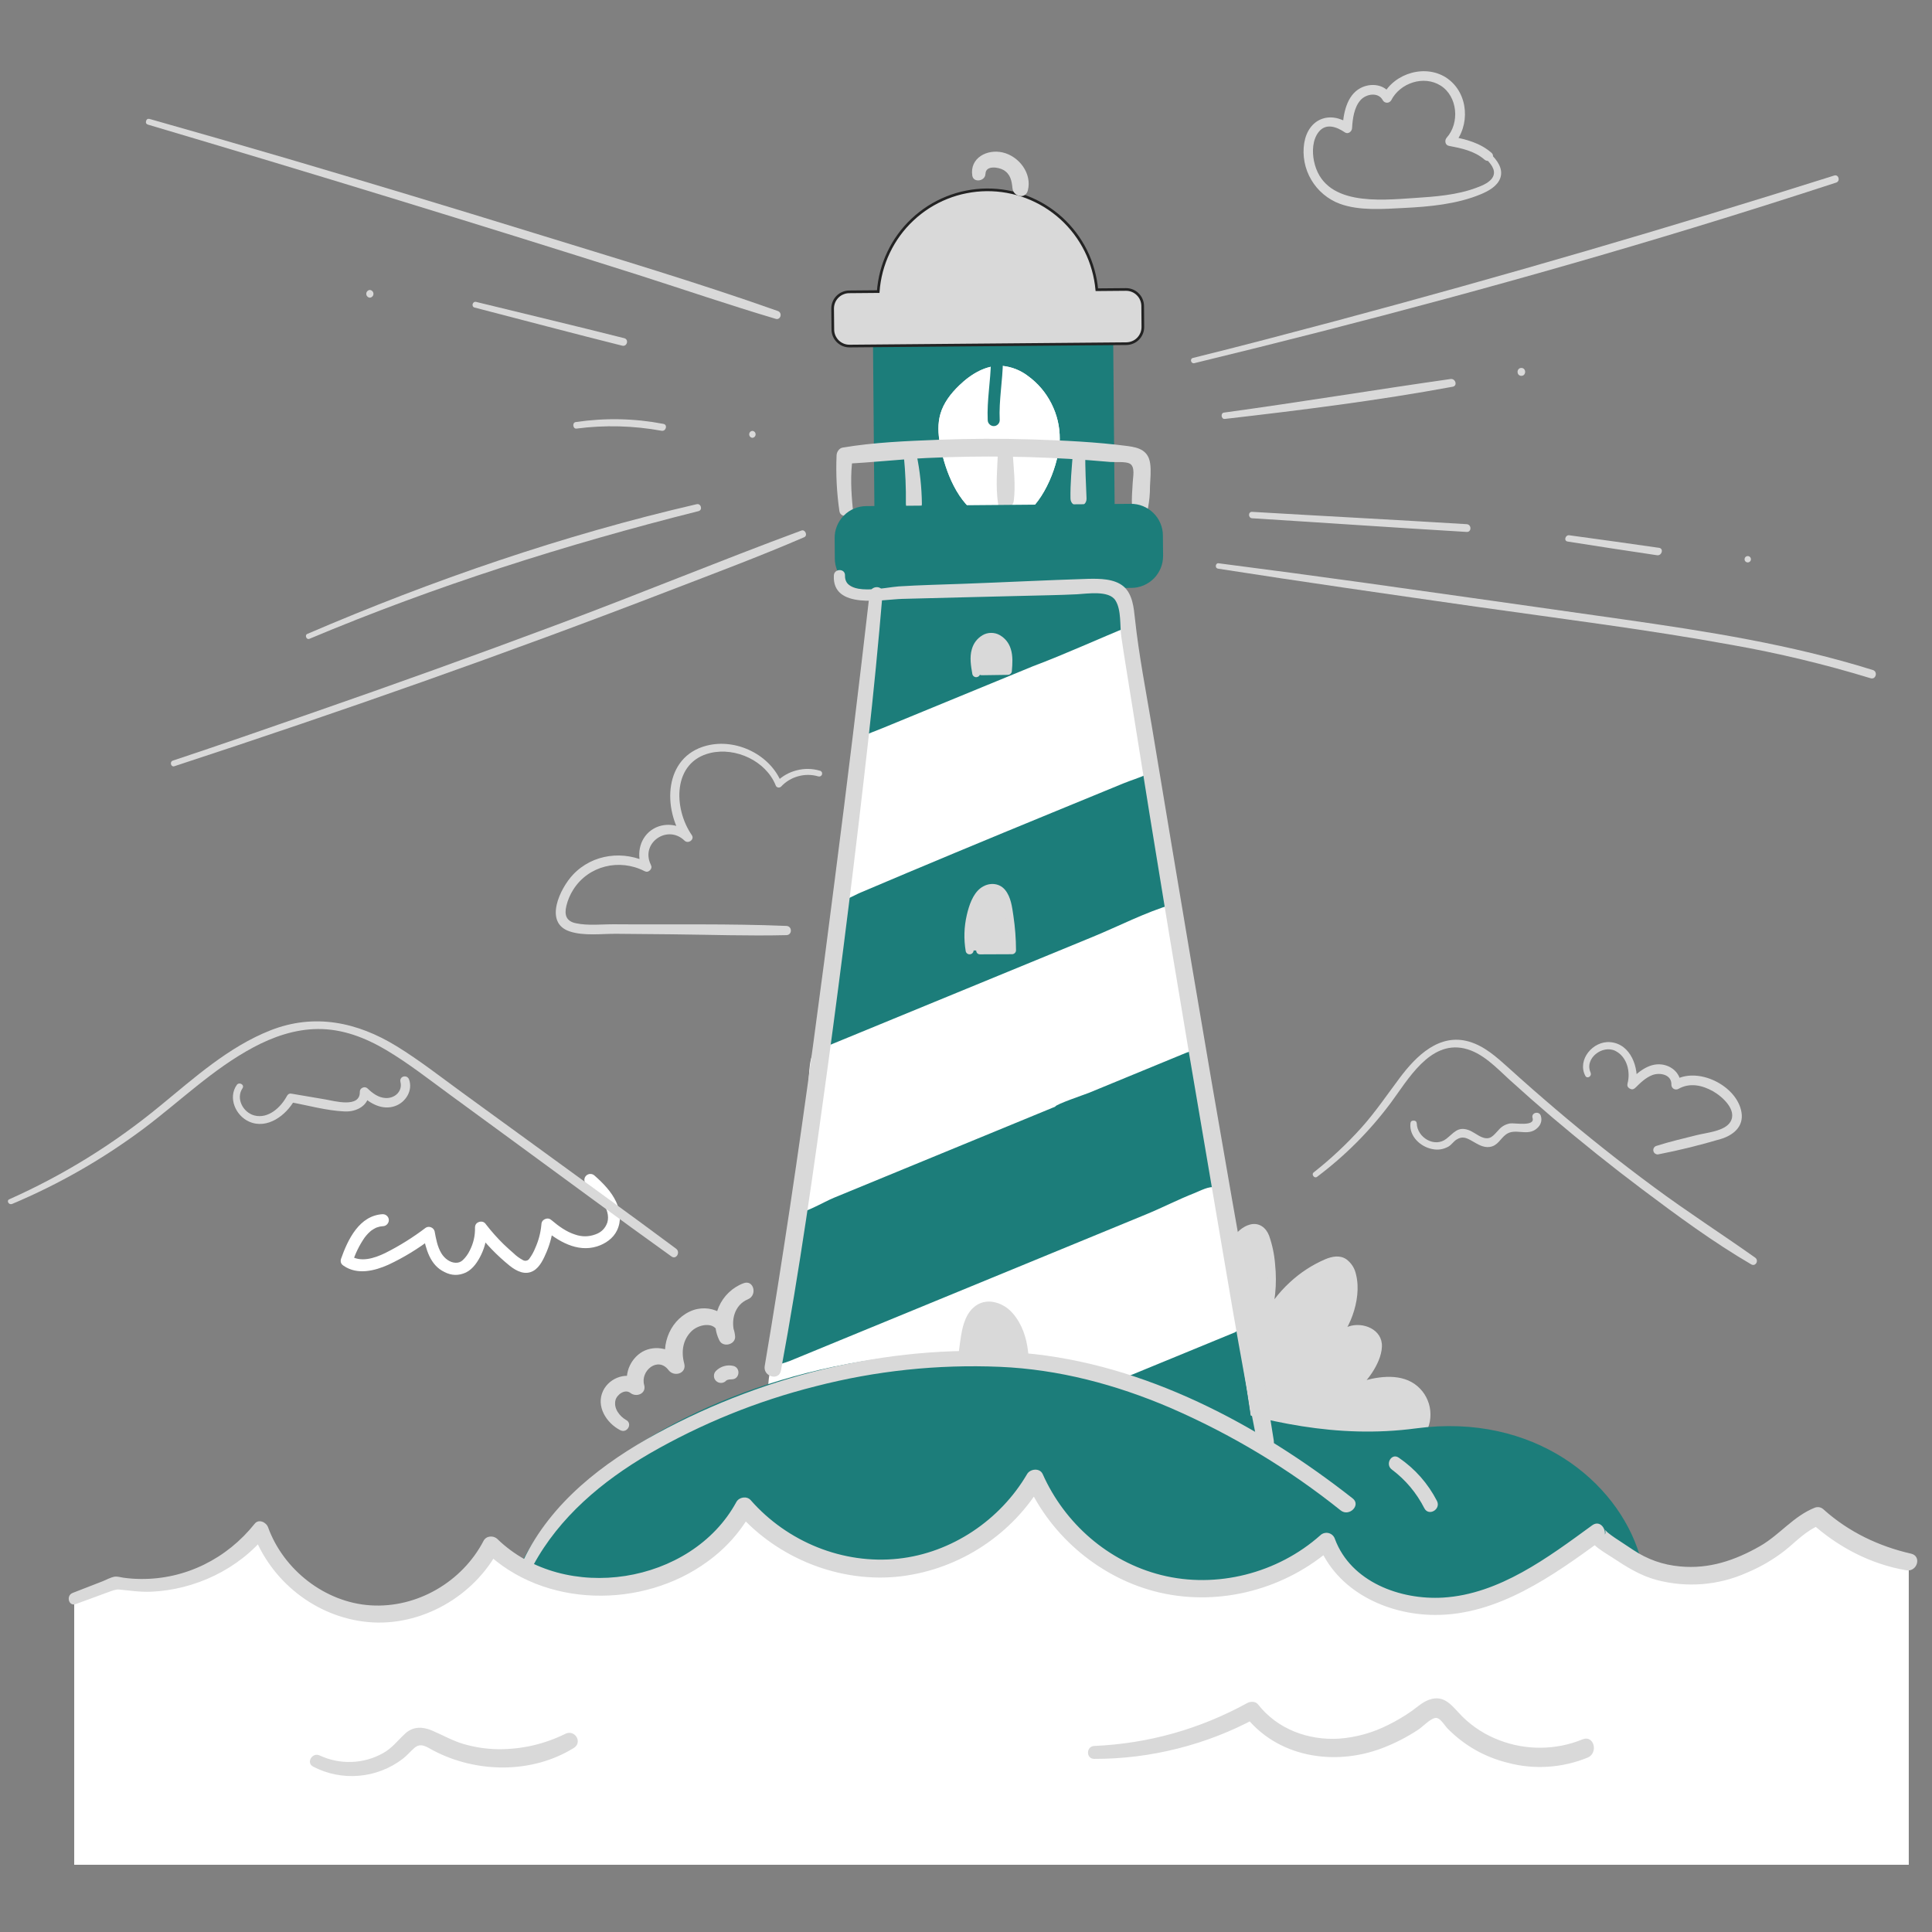 <svg xmlns="http://www.w3.org/2000/svg" xmlns:xlink="http://www.w3.org/1999/xlink" width="240" zoomAndPan="magnify" viewBox="0 0 180 180" height="240" preserveAspectRatio="xMidYMid meet" version="1.2"><rect x="0" y="0" width="180" height="180" fill="#808080" stroke="none"/><defs><clipPath id="f123793305"><path d="M 6 137 L 178 137 L 178 173.895 L 6 173.895 Z M 6 137 "/></clipPath><clipPath id="1b2795b30a"><path d="M 0.566 95 L 64 95 L 64 118 L 0.566 118 Z M 0.566 95 "/></clipPath></defs><g id="4987fc622d"><path style=" stroke:none;fill-rule:nonzero;fill:#d9d9d9;fill-opacity:1;" d="M 113.191 128.102 C 112.637 126.012 112.516 123.895 112.824 121.754 C 113.137 119.617 113.855 117.621 114.98 115.773 C 115.539 114.875 116.723 113.953 117.512 114.66 C 117.75 114.906 117.906 115.203 117.977 115.539 C 118.723 118.098 118.688 120.645 117.871 123.184 C 118.465 121.973 119.246 120.895 120.215 119.957 C 121.188 119.02 122.285 118.273 123.516 117.719 C 123.93 117.535 124.379 117.375 124.82 117.473 C 125.68 117.656 126.039 118.688 126.09 119.566 C 126.145 120.699 125.949 121.793 125.508 122.84 C 125.066 123.887 124.422 124.785 123.57 125.539 C 124.262 124.852 125 124.137 125.941 123.887 C 126.883 123.633 128.082 124.055 128.332 125.004 C 128.422 125.469 128.375 125.922 128.188 126.355 C 127.742 127.598 126.992 128.609 125.93 129.395 C 127.82 128.742 130.07 128.137 131.676 129.324 C 132.191 129.707 132.555 130.199 132.762 130.805 C 132.969 131.41 132.988 132.023 132.816 132.641 C 132.641 133.258 132.309 133.77 131.816 134.18 C 131.328 134.59 130.762 134.824 130.125 134.883 C 130.125 134.883 120.125 138.684 116.02 136.074 C 111.918 133.465 113.191 128.102 113.191 128.102 Z M 113.191 128.102 "/><path style=" stroke:none;fill-rule:nonzero;fill:#d9d9d9;fill-opacity:1;" d="M 113.551 128.012 C 113.156 126.52 112.988 125.004 113.043 123.465 C 113.102 121.922 113.383 120.422 113.887 118.965 C 114.137 118.234 114.441 117.527 114.801 116.844 C 115.129 116.227 115.469 115.594 116.023 115.152 C 116.434 114.828 117.074 114.555 117.414 115.121 C 117.586 115.465 117.707 115.832 117.77 116.211 C 117.871 116.625 117.953 117.047 118.012 117.469 C 118.266 119.375 118.102 121.246 117.512 123.082 C 117.383 123.477 118.004 123.75 118.191 123.367 C 119.258 121.195 120.859 119.535 122.992 118.391 C 123.48 118.129 124.145 117.719 124.719 117.832 C 125.145 117.914 125.406 118.312 125.539 118.695 C 125.914 119.727 125.727 120.965 125.418 121.984 C 125.027 123.281 124.32 124.379 123.305 125.277 L 123.832 125.805 C 124.684 124.957 125.789 123.867 127.105 124.281 C 127.594 124.438 127.992 124.82 128.004 125.355 C 128.023 126.051 127.645 126.781 127.289 127.359 C 126.883 128.027 126.367 128.598 125.742 129.066 C 125.66 129.113 125.605 129.184 125.578 129.27 C 125.547 129.359 125.551 129.449 125.59 129.535 C 125.625 129.621 125.684 129.684 125.77 129.723 C 125.852 129.766 125.938 129.773 126.027 129.75 C 126.867 129.438 127.727 129.207 128.609 129.066 C 129.406 128.961 130.273 128.98 131.008 129.344 C 132.469 130.078 133.008 131.98 132.066 133.34 C 131.602 133.992 130.977 134.375 130.184 134.492 C 130.031 134.516 129.887 134.559 129.742 134.613 C 129.051 134.863 128.352 135.086 127.645 135.293 C 125.297 135.988 122.848 136.547 120.387 136.598 C 119.227 136.621 118.035 136.535 116.945 136.113 C 115.789 135.664 114.781 134.68 114.188 133.57 C 113.66 132.547 113.391 131.457 113.375 130.305 C 113.359 129.867 113.375 129.43 113.422 128.988 C 113.422 128.906 113.438 128.82 113.449 128.738 C 113.457 128.652 113.449 128.766 113.449 128.711 L 113.465 128.598 C 113.48 128.5 113.496 128.398 113.516 128.301 C 113.516 128.27 113.531 128.234 113.539 128.195 C 113.648 127.73 112.93 127.531 112.82 128 C 112.703 128.551 112.641 129.109 112.633 129.676 C 112.578 130.879 112.766 132.043 113.191 133.168 C 113.742 134.605 114.688 135.719 116.016 136.496 C 117.082 137.102 118.344 137.301 119.555 137.344 C 122.211 137.441 124.898 136.859 127.438 136.137 C 128.25 135.906 129.055 135.656 129.848 135.375 C 129.977 135.328 130.098 135.273 130.219 135.238 C 130.133 135.262 130.332 135.223 130.352 135.219 C 130.461 135.207 130.57 135.184 130.68 135.156 C 130.902 135.094 131.117 135.016 131.328 134.914 C 131.719 134.723 132.062 134.469 132.359 134.148 C 132.656 133.824 132.887 133.457 133.043 133.043 C 133.203 132.629 133.277 132.203 133.273 131.762 C 133.27 131.32 133.188 130.895 133.02 130.484 C 132.855 130.074 132.621 129.711 132.316 129.391 C 130.98 127.98 128.883 128.148 127.172 128.609 C 126.719 128.73 126.273 128.875 125.828 129.027 L 126.117 129.707 C 126.801 129.203 127.371 128.598 127.836 127.891 C 128.293 127.191 128.715 126.324 128.75 125.469 C 128.82 123.852 126.973 123.117 125.629 123.59 C 124.699 123.91 123.984 124.594 123.305 125.262 C 122.961 125.605 123.473 126.105 123.832 125.789 C 124.844 124.887 125.574 123.797 126.023 122.52 C 126.438 121.355 126.645 119.965 126.34 118.75 C 126.219 118.168 125.922 117.695 125.449 117.332 C 124.832 116.902 124.09 117.059 123.445 117.332 C 122.242 117.855 121.156 118.562 120.188 119.457 C 119.086 120.465 118.207 121.645 117.547 122.988 L 118.23 123.273 C 118.805 121.484 118.992 119.656 118.797 117.785 C 118.727 116.875 118.539 115.984 118.238 115.121 C 117.953 114.379 117.316 113.883 116.496 114.078 C 115.77 114.254 115.164 114.852 114.754 115.449 C 114.297 116.145 113.91 116.879 113.598 117.652 C 112.93 119.227 112.52 120.863 112.359 122.562 C 112.18 124.469 112.336 126.348 112.828 128.199 C 112.953 128.664 113.672 128.469 113.551 128.012 Z M 113.551 128.012 "/><path style=" stroke:none;fill-rule:nonzero;fill:#1c7d7a;fill-opacity:1;" d="M 70.941 134.02 L 81.711 53.727 L 104.629 53.531 L 116.781 133.625 Z M 70.941 134.02 "/><path style=" stroke:none;fill-rule:nonzero;fill:#1c7d7a;fill-opacity:1;" d="M 70.941 134.02 L 81.711 53.727 L 104.629 53.531 L 116.781 133.625 Z M 70.941 134.02 "/><path style=" stroke:none;fill-rule:nonzero;fill:#1c7d7a;fill-opacity:1;" d="M 81.32 30.234 L 103.699 30.043 L 103.855 47.945 L 81.473 48.137 Z M 81.32 30.234 "/><path style="fill-rule:nonzero;fill:#d9d9d9;fill-opacity:1;stroke-width:1.34;stroke-linecap:butt;stroke-linejoin:miter;stroke:#232323;stroke-opacity:1;stroke-miterlimit:10;" d="M 583.653 159.318 L 569.069 159.444 C 568.754 156.044 568.145 152.687 567.201 149.413 C 566.278 146.119 565.061 142.929 563.529 139.866 C 561.997 136.802 560.213 133.927 558.157 131.199 C 556.079 128.471 553.792 125.953 551.253 123.645 C 548.714 121.357 545.986 119.322 543.069 117.517 C 540.152 115.734 537.109 114.244 533.899 113.006 C 530.709 111.788 527.436 110.886 524.057 110.278 C 520.7 109.669 517.3 109.396 513.88 109.417 C 510.459 109.459 507.081 109.795 503.723 110.466 C 500.366 111.117 497.092 112.082 493.924 113.362 C 490.755 114.621 487.733 116.195 484.837 118.021 C 481.963 119.867 479.277 121.945 476.78 124.295 C 474.282 126.624 472.016 129.185 470.002 131.954 C 467.987 134.703 466.245 137.641 464.776 140.726 C 463.308 143.811 462.132 147 461.251 150.316 C 460.391 153.61 459.824 156.989 459.572 160.388 L 444.988 160.514 C 443.897 160.514 442.827 160.745 441.82 161.186 C 440.791 161.605 439.91 162.214 439.134 163.011 C 438.357 163.788 437.77 164.69 437.35 165.718 C 436.93 166.746 436.741 167.817 436.741 168.908 L 436.846 179.4 C 436.846 180.512 437.077 181.582 437.497 182.59 C 437.938 183.597 438.546 184.499 439.322 185.276 C 440.12 186.052 441.022 186.64 442.029 187.059 C 443.058 187.479 444.128 187.668 445.24 187.668 L 583.884 186.472 C 584.975 186.451 586.045 186.241 587.052 185.8 C 588.08 185.381 588.962 184.772 589.738 183.975 C 590.515 183.198 591.102 182.275 591.522 181.268 C 591.942 180.239 592.13 179.169 592.13 178.078 L 592.046 167.565 C 592.025 166.474 591.816 165.403 591.375 164.396 C 590.955 163.368 590.347 162.487 589.549 161.71 C 588.773 160.934 587.871 160.346 586.842 159.927 C 585.814 159.507 584.744 159.318 583.653 159.318 Z M 583.653 159.318 " transform="matrix(0.186,0,0,0.186,-3.659,-2.665)"/><path style=" stroke:none;fill-rule:nonzero;fill:#ffffff;fill-opacity:1;" d="M 91.148 47.969 C 88.891 46.508 87.918 43.238 87.574 41.352 C 87.402 40.422 87.355 39.461 87.617 38.559 C 87.914 37.531 88.594 36.656 89.363 35.914 C 90.457 34.852 91.883 33.977 93.406 34.09 C 94.273 34.184 95.059 34.492 95.758 35.02 C 96.699 35.703 97.43 36.562 97.957 37.602 C 98.48 38.637 98.742 39.738 98.734 40.902 C 98.703 43.188 97.301 46.691 95.402 47.965 "/><path style=" stroke:none;fill-rule:nonzero;fill:#ffffff;fill-opacity:1;" d="M 91.148 47.969 C 88.891 46.508 87.918 43.238 87.574 41.352 C 87.402 40.422 87.355 39.461 87.617 38.559 C 87.914 37.531 88.594 36.656 89.363 35.914 C 90.457 34.852 91.883 33.977 93.406 34.09 C 94.273 34.184 95.059 34.492 95.758 35.02 C 96.699 35.703 97.43 36.562 97.957 37.602 C 98.48 38.637 98.742 39.738 98.734 40.902 C 98.703 43.188 97.301 46.691 95.402 47.965 "/><path style=" stroke:none;fill-rule:nonzero;fill:#ffffff;fill-opacity:1;" d="M 105.375 58.344 L 105.375 58.285 C 102.32 59.523 99.316 60.918 96.234 62.074 L 82.238 67.832 C 81.566 68.105 80.879 68.352 80.223 68.66 C 78.988 69.234 79.293 71.367 79.191 72.461 C 79.043 74.121 78.754 75.777 78.531 77.43 L 77.902 82.113 C 77.852 82.512 77.52 83.773 77.934 83.977 C 78.309 84.16 79.645 83.391 80.008 83.23 C 85.98 80.691 91.965 78.203 97.969 75.738 L 104.68 72.98 C 105.387 72.691 106.129 72.477 106.82 72.152 C 107.449 71.855 107.402 71.781 107.293 71.047 C 107.168 70.195 107.039 69.344 106.906 68.496 Z M 105.375 58.344 "/><path style=" stroke:none;fill-rule:nonzero;fill:#ffffff;fill-opacity:1;" d="M 109.219 84.254 C 106.715 85 104.262 86.273 101.844 87.27 L 87.121 93.324 L 76.477 97.703 C 76.324 97.766 75.996 97.832 75.879 97.949 C 75.297 98.551 75.383 100.918 75.262 101.816 C 75.262 105.59 73.844 109.359 73.773 113.133 C 74.949 113.102 76.605 112.039 77.73 111.578 L 98.312 103.105 C 98.312 102.902 101.117 101.953 101.434 101.824 L 104.848 100.418 C 106.723 99.652 108.59 98.883 110.453 98.109 C 110.965 97.898 111.195 97.922 111.293 97.43 C 111.371 96.988 111.117 96.281 111.051 95.832 L 110.305 90.898 L 109.797 87.547 C 109.641 86.582 109.676 85.098 109.219 84.254 Z M 109.219 84.254 "/><path style=" stroke:none;fill-rule:nonzero;fill:#ffffff;fill-opacity:1;" d="M 113.172 110.641 C 112.691 110.465 111.77 110.969 111.312 111.148 C 109.77 111.75 108.297 112.516 106.766 113.145 L 92.488 119.02 L 78.234 124.883 L 73.555 126.809 C 73.094 126.996 72.371 127.113 72.004 127.473 C 71.602 127.867 71.633 128.578 71.562 129.137 L 70.957 134.023 C 77.777 133.945 84.602 133.91 91.422 133.844 L 106.07 127.828 C 109.039 126.602 112.008 125.383 114.977 124.164 C 115.074 124.137 115.152 124.082 115.215 124.008 C 115.277 123.887 115.293 123.766 115.254 123.633 L 113.715 113.293 C 113.637 112.777 113.676 111.117 113.344 110.754 C 113.293 110.703 113.238 110.664 113.172 110.641 Z M 113.172 110.641 "/><path style=" stroke:none;fill-rule:nonzero;fill:#d9d9d9;fill-opacity:1;" d="M 91.816 16.211 C 91.816 15.371 93.039 15.57 93.492 15.84 C 94.152 16.223 94.262 16.859 94.332 17.555 C 94.41 18.324 95.543 18.602 95.762 17.742 C 96.168 16.164 94.945 14.559 93.418 14.203 C 91.961 13.867 90.332 14.715 90.586 16.363 C 90.691 17.066 91.812 16.883 91.809 16.195 Z M 91.816 16.211 "/><path style=" stroke:none;fill-rule:nonzero;fill:#1c7d7a;fill-opacity:1;" d="M 106.066 49.855 C 106.223 50.895 106.199 51.93 105.996 52.957 C 105.953 53.109 105.973 53.25 106.047 53.383 C 106.125 53.516 106.238 53.605 106.387 53.645 C 106.535 53.688 106.676 53.668 106.812 53.594 C 106.945 53.52 107.031 53.406 107.074 53.258 C 107.324 52.027 107.348 50.797 107.145 49.559 C 107.105 49.41 107.016 49.297 106.883 49.219 C 106.746 49.145 106.605 49.125 106.457 49.168 C 106.312 49.211 106.199 49.301 106.125 49.434 C 106.051 49.566 106.031 49.707 106.066 49.855 Z M 106.066 49.855 "/><path style=" stroke:none;fill-rule:nonzero;fill:#1c7d7a;fill-opacity:1;" d="M 92.324 33.621 C 92.301 35.469 91.938 37.289 92.023 39.141 C 92.027 39.293 92.082 39.422 92.191 39.531 C 92.297 39.637 92.43 39.695 92.582 39.699 C 92.734 39.699 92.867 39.645 92.977 39.535 C 93.086 39.426 93.141 39.293 93.141 39.141 C 93.055 37.289 93.418 35.469 93.441 33.621 C 93.453 32.902 92.324 32.898 92.324 33.621 Z M 92.324 33.621 "/><path style=" stroke:none;fill-rule:nonzero;fill:#d9d9d9;fill-opacity:1;" d="M 79.461 47.457 C 79.301 45.879 79.211 44.227 79.445 42.648 L 78.703 43.207 C 81.246 43.094 83.781 42.793 86.332 42.672 C 88.887 42.551 91.434 42.512 93.984 42.547 C 96.473 42.582 98.957 42.691 101.445 42.875 C 102.109 42.926 102.773 42.98 103.441 43.039 C 103.895 43.078 104.863 42.98 105.254 43.191 C 105.793 43.488 105.547 44.457 105.531 44.973 C 105.504 45.684 105.406 46.414 105.477 47.121 C 105.555 47.914 106.746 48.211 106.957 47.324 C 107.082 46.668 107.145 46.004 107.141 45.332 C 107.168 44.633 107.258 43.859 107.156 43.168 C 106.984 41.992 106.141 41.699 105.074 41.559 C 102.133 41.176 99.137 41.035 96.172 40.941 C 93.258 40.852 90.344 40.863 87.422 40.973 C 84.457 41.09 81.43 41.207 78.5 41.703 C 78.168 41.762 77.941 42.129 77.941 42.449 C 77.867 44.184 77.957 45.91 78.207 47.629 C 78.32 48.328 79.535 48.176 79.461 47.457 Z M 79.461 47.457 "/><path style=" stroke:none;fill-rule:nonzero;fill:#d9d9d9;fill-opacity:1;" d="M 99.957 42.246 C 99.848 43.637 99.711 45.039 99.734 46.434 C 99.746 47.398 101.266 47.395 101.23 46.434 C 101.184 45.035 101.086 43.641 101.121 42.246 C 101.141 41.488 100.004 41.504 99.957 42.246 Z M 99.957 42.246 "/><path style=" stroke:none;fill-rule:nonzero;fill:#d9d9d9;fill-opacity:1;" d="M 92.98 42.121 C 92.902 43.668 92.758 45.34 92.98 46.875 C 93.109 47.785 94.359 47.434 94.449 46.676 C 94.637 45.215 94.438 43.59 94.344 42.121 C 94.285 41.25 93.027 41.242 92.984 42.121 Z M 92.98 42.121 "/><path style=" stroke:none;fill-rule:nonzero;fill:#d9d9d9;fill-opacity:1;" d="M 84.215 42.57 C 84.355 44.02 84.418 45.477 84.398 46.934 C 84.398 47.895 85.891 47.898 85.891 46.934 C 85.871 45.41 85.711 43.902 85.406 42.406 C 85.281 41.738 84.121 41.883 84.203 42.57 Z M 84.215 42.57 "/><path style=" stroke:none;fill-rule:nonzero;fill:#1c7d7a;fill-opacity:1;" d="M 80.703 47.152 L 105.352 46.941 C 105.746 46.938 106.125 47.008 106.488 47.156 C 106.855 47.305 107.176 47.516 107.457 47.793 C 107.738 48.066 107.957 48.387 108.109 48.75 C 108.262 49.113 108.344 49.492 108.344 49.883 L 108.363 51.777 C 108.363 52.172 108.293 52.551 108.145 52.918 C 107.996 53.281 107.785 53.605 107.512 53.887 C 107.234 54.168 106.914 54.383 106.551 54.539 C 106.191 54.691 105.812 54.77 105.418 54.773 L 80.77 54.984 C 80.379 54.988 79.996 54.914 79.633 54.77 C 79.27 54.621 78.945 54.41 78.664 54.133 C 78.383 53.855 78.164 53.539 78.012 53.176 C 77.859 52.812 77.781 52.434 77.777 52.039 L 77.762 50.145 C 77.758 49.754 77.828 49.371 77.977 49.008 C 78.125 48.645 78.336 48.32 78.613 48.039 C 78.887 47.758 79.207 47.539 79.57 47.387 C 79.934 47.234 80.309 47.156 80.703 47.152 Z M 80.703 47.152 "/><path style=" stroke:none;fill-rule:nonzero;fill:#d9d9d9;fill-opacity:1;" d="M 90.336 88.551 C 90.094 87.121 90.227 85.73 90.73 84.371 C 90.879 83.898 91.129 83.488 91.477 83.133 C 91.859 82.762 92.309 82.645 92.824 82.789 C 93.496 83.02 93.754 83.816 93.895 84.516 C 94.148 85.844 94.281 87.188 94.281 88.539 L 91.305 88.555 "/><path style=" stroke:none;fill-rule:nonzero;fill:#d9d9d9;fill-opacity:1;" d="M 90.695 88.441 C 90.559 87.605 90.559 86.77 90.695 85.934 C 90.824 85.164 91.035 84.27 91.52 83.633 C 91.902 83.129 92.66 82.84 93.109 83.434 C 93.527 83.992 93.59 84.828 93.691 85.492 C 93.84 86.5 93.914 87.512 93.914 88.531 L 94.289 88.156 L 91.309 88.172 C 90.832 88.172 90.828 88.914 91.309 88.914 L 94.289 88.902 C 94.391 88.902 94.477 88.863 94.551 88.793 C 94.625 88.719 94.66 88.633 94.66 88.527 C 94.656 87.457 94.574 86.395 94.418 85.336 C 94.297 84.516 94.191 83.582 93.645 82.914 C 93.051 82.191 92.035 82.207 91.328 82.766 C 90.625 83.324 90.281 84.363 90.078 85.234 C 89.816 86.363 89.781 87.496 89.977 88.637 C 90 88.734 90.059 88.812 90.148 88.863 C 90.242 88.914 90.336 88.926 90.434 88.898 C 90.535 88.871 90.609 88.812 90.66 88.723 C 90.711 88.633 90.723 88.539 90.695 88.438 Z M 90.695 88.441 "/><path style=" stroke:none;fill-rule:nonzero;fill:#d9d9d9;fill-opacity:1;" d="M 90.949 62.711 C 90.828 62.023 90.707 61.305 90.887 60.629 C 91.066 59.949 91.633 59.324 92.34 59.324 C 93.008 59.324 93.57 59.883 93.789 60.516 C 94.008 61.148 93.953 61.836 93.898 62.504 L 91.465 62.535 "/><path style=" stroke:none;fill-rule:nonzero;fill:#d9d9d9;fill-opacity:1;" d="M 91.309 62.613 C 91.152 61.723 90.953 60.547 91.77 59.906 C 92.418 59.398 93.199 59.922 93.445 60.641 C 93.645 61.242 93.582 61.883 93.531 62.504 L 93.902 62.129 L 91.469 62.164 C 90.988 62.164 90.988 62.91 91.469 62.91 L 93.902 62.875 C 94.004 62.875 94.094 62.84 94.164 62.766 C 94.238 62.691 94.273 62.605 94.273 62.504 C 94.332 61.832 94.379 61.129 94.176 60.477 C 94.004 59.91 93.664 59.477 93.152 59.176 C 92.898 59.031 92.629 58.965 92.344 58.965 C 92.055 58.965 91.785 59.039 91.535 59.184 C 91.035 59.488 90.703 59.922 90.543 60.488 C 90.32 61.246 90.461 62.051 90.594 62.816 C 90.621 62.914 90.68 62.992 90.77 63.043 C 90.859 63.094 90.953 63.105 91.055 63.074 C 91.152 63.047 91.227 62.988 91.277 62.898 C 91.328 62.809 91.34 62.715 91.316 62.617 Z M 91.309 62.613 "/><path style=" stroke:none;fill-rule:nonzero;fill:#d9d9d9;fill-opacity:1;" d="M 89.488 129.516 C 89.508 127.832 89.652 126.156 89.918 124.492 C 90.102 123.375 90.477 122.102 91.578 121.727 C 92.203 121.535 92.789 121.617 93.344 121.961 C 93.863 122.289 94.27 122.727 94.566 123.266 C 95.707 125.219 95.562 127.602 95.383 129.84 "/><path style=" stroke:none;fill-rule:nonzero;fill:#d9d9d9;fill-opacity:1;" d="M 89.859 129.516 C 89.879 128.129 89.98 126.742 90.164 125.367 C 90.293 124.434 90.391 123.27 91.051 122.527 C 91.816 121.676 93.016 122.004 93.723 122.754 C 94.504 123.578 94.879 124.754 95.023 125.855 C 95.211 127.18 95.105 128.527 95 129.852 C 94.961 130.328 95.707 130.328 95.742 129.852 C 95.945 127.34 96.117 124.379 94.34 122.34 C 93.52 121.398 92.059 120.867 90.941 121.629 C 90.043 122.246 89.715 123.379 89.547 124.402 C 89.273 126.098 89.125 127.801 89.102 129.516 C 89.102 129.996 89.848 129.996 89.848 129.516 Z M 89.859 129.516 "/><path style=" stroke:none;fill-rule:nonzero;fill:#1c7d7a;fill-opacity:1;" d="M 49.562 158.266 C 39.059 146.219 62.176 125.02 92.613 126.047 C 105.402 126.48 117.016 135.066 131.934 133.078 C 153.883 130.152 162.895 158.621 139.645 159.188 C 135.043 166.211 56.84 166.605 49.562 158.266 Z M 49.562 158.266 "/><g clip-rule="nonzero" clip-path="url(#f123793305)"><path style=" stroke:none;fill-rule:nonzero;fill:#ffffff;fill-opacity:1;" d="M 6.914 173.734 L 6.914 148.93 L 10.82 147.457 C 15.75 148.449 21.16 146.453 24.262 142.496 C 25.75 146.812 29.973 150.047 34.531 150.355 C 39.09 150.664 43.711 148.027 45.766 143.949 C 52.328 150.434 65.016 148.5 69.34 140.352 C 69.773 140.855 70.238 141.332 70.727 141.781 C 71.219 142.227 71.73 142.645 72.273 143.031 C 72.812 143.418 73.375 143.77 73.957 144.09 C 74.539 144.41 75.137 144.691 75.754 144.938 C 76.371 145.188 77 145.398 77.641 145.57 C 78.281 145.742 78.93 145.875 79.586 145.969 C 80.246 146.062 80.906 146.121 81.57 146.137 C 82.234 146.152 82.895 146.125 83.555 146.062 C 84.219 146 84.871 145.898 85.52 145.754 C 86.168 145.613 86.809 145.434 87.434 145.215 C 88.062 144.996 88.672 144.742 89.27 144.449 C 89.867 144.16 90.445 143.832 91 143.473 C 91.559 143.113 92.094 142.719 92.605 142.293 C 93.113 141.871 93.598 141.418 94.055 140.934 C 94.512 140.453 94.938 139.945 95.332 139.41 C 95.73 138.879 96.09 138.324 96.422 137.746 C 96.691 138.367 96.996 138.969 97.34 139.555 C 97.68 140.141 98.055 140.699 98.461 141.242 C 98.871 141.781 99.309 142.293 99.777 142.781 C 100.25 143.27 100.746 143.73 101.27 144.156 C 101.793 144.586 102.34 144.984 102.91 145.348 C 103.48 145.711 104.07 146.039 104.68 146.336 C 105.289 146.629 105.914 146.887 106.555 147.105 C 107.195 147.324 107.848 147.508 108.508 147.648 C 109.168 147.793 109.836 147.895 110.512 147.957 C 111.184 148.02 111.859 148.043 112.535 148.027 C 113.215 148.012 113.887 147.953 114.559 147.855 C 115.227 147.758 115.891 147.625 116.543 147.449 C 117.195 147.273 117.836 147.059 118.465 146.809 C 119.094 146.555 119.707 146.27 120.301 145.945 C 120.895 145.621 121.469 145.262 122.02 144.871 C 122.57 144.48 123.098 144.055 123.598 143.602 C 125.266 148.215 130.969 150.301 135.809 149.488 C 140.645 148.672 144.805 145.703 148.77 142.816 C 148.395 143.082 152.863 145.836 153.285 146 C 155.211 146.742 157.195 146.98 159.242 146.723 C 161.145 146.473 162.754 145.68 164.414 144.773 C 166.164 143.82 167.492 141.938 169.363 141.273 C 171.789 143.488 174.613 144.906 177.836 145.523 L 177.836 173.734 Z M 6.914 173.734 "/></g><path style=" stroke:none;fill-rule:nonzero;fill:#d9d9d9;fill-opacity:1;" d="M 7.055 149.449 L 10.004 148.367 C 10.398 148.223 10.801 148.062 11.066 148.09 C 12.082 148.188 13.051 148.34 14.082 148.297 C 18.141 148.125 22.223 146.207 24.785 143.027 L 23.531 142.695 C 25.16 147.277 29.398 150.656 34.258 151.121 C 39.211 151.594 44.184 148.734 46.465 144.359 L 45.184 144.527 C 50.648 149.836 59.879 149.91 65.91 145.492 C 67.652 144.234 69.039 142.664 70.07 140.781 L 68.734 140.953 C 72.477 145.215 78.316 147.543 83.969 146.859 C 85.324 146.688 86.645 146.367 87.93 145.891 C 89.211 145.414 90.426 144.801 91.566 144.047 C 92.707 143.293 93.75 142.422 94.691 141.43 C 95.633 140.438 96.449 139.348 97.141 138.168 L 95.691 138.168 C 97.938 143.203 102.637 147.117 108.016 148.371 C 113.703 149.695 119.82 148.039 124.164 144.176 L 122.805 143.816 C 124.48 148.211 129.191 150.449 133.703 150.461 C 139.555 150.477 144.652 146.824 149.176 143.531 L 148.172 142.227 C 147.203 143.449 149.418 144.578 150.219 145.113 C 151.523 145.977 152.809 146.789 154.332 147.199 C 155.734 147.57 157.16 147.699 158.605 147.586 C 160.051 147.469 161.434 147.113 162.758 146.523 C 164.047 145.984 165.242 145.285 166.34 144.422 C 167.363 143.594 168.309 142.574 169.562 142.09 L 168.734 141.875 C 171.242 144.137 174.277 145.734 177.617 146.301 C 178.621 146.469 179.07 144.98 178.047 144.75 C 175.047 144.066 172.254 142.734 169.941 140.672 C 169.711 140.438 169.434 140.363 169.117 140.453 C 167.098 141.242 165.816 142.996 163.973 144.051 C 161.652 145.375 159.238 146.199 156.535 145.941 C 154.941 145.801 153.48 145.285 152.148 144.395 C 151.578 144.023 151.012 143.648 150.457 143.277 C 150.223 143.113 149.98 142.949 149.762 142.762 C 149.707 142.719 149.578 142.547 149.512 142.543 C 149.371 142.543 149.617 142.395 149.574 142.848 L 149.328 143.434 L 149.348 143.41 C 149.875 142.746 149.176 141.5 148.34 142.109 C 144.258 145.086 139.688 148.531 134.449 148.844 C 130.461 149.082 125.871 147.391 124.375 143.395 C 124.332 143.258 124.262 143.141 124.156 143.039 C 124.055 142.941 123.934 142.875 123.793 142.836 C 123.656 142.801 123.516 142.801 123.379 142.836 C 123.238 142.871 123.117 142.938 123.016 143.035 C 119.043 146.574 113.355 148.043 108.184 146.742 C 103.258 145.5 99.199 141.949 97.145 137.336 C 96.879 136.742 95.984 136.836 95.691 137.336 C 93.191 141.617 88.66 144.684 83.691 145.219 C 78.531 145.777 73.348 143.648 69.941 139.766 C 69.582 139.355 68.855 139.477 68.605 139.938 C 64.434 147.609 52.633 149.484 46.34 143.387 C 45.977 143.035 45.305 143.074 45.055 143.551 C 43.066 147.371 38.863 149.844 34.527 149.566 C 30.285 149.297 26.414 146.262 24.977 142.297 C 24.809 141.824 24.105 141.484 23.727 141.965 C 21.145 145.203 17.293 147.152 13.113 147.109 C 12.574 147.105 12.035 147.066 11.5 146.992 C 11.215 146.953 10.926 146.848 10.645 146.902 C 10.27 146.973 9.887 147.199 9.539 147.332 L 6.766 148.41 C 6.129 148.656 6.395 149.691 7.051 149.449 Z M 7.055 149.449 "/><path style=" stroke:none;fill-rule:nonzero;fill:#d9d9d9;fill-opacity:1;" d="M 101.957 163.871 C 104.59 163.875 107.184 163.551 109.738 162.906 C 112.293 162.262 114.727 161.316 117.043 160.062 L 115.93 159.773 C 118.934 163.719 124.27 164.578 128.758 162.879 C 129.941 162.43 131.062 161.855 132.121 161.16 C 132.547 160.883 133.195 160.168 133.703 160.062 C 134.156 159.965 134.551 160.719 134.875 161.051 C 136.441 162.633 138.309 163.695 140.469 164.234 C 141.703 164.562 142.957 164.684 144.23 164.602 C 145.508 164.516 146.734 164.234 147.914 163.754 C 148.945 163.32 148.508 161.617 147.445 162.051 C 146.203 162.559 144.91 162.816 143.57 162.832 C 142.23 162.844 140.93 162.609 139.68 162.129 C 138.406 161.645 137.285 160.934 136.305 159.988 C 135.352 159.059 134.648 157.805 133.117 158.371 C 132.504 158.598 132.004 159.078 131.477 159.445 C 130.797 159.918 130.086 160.336 129.344 160.703 C 127.91 161.43 126.391 161.859 124.785 161.984 C 121.887 162.168 119.016 161.105 117.203 158.789 C 116.98 158.504 116.504 158.504 116.219 158.66 C 111.773 161.102 107.016 162.438 101.949 162.668 C 101.176 162.703 101.168 163.871 101.949 163.871 Z M 101.957 163.871 "/><path style=" stroke:none;fill-rule:nonzero;fill:#d9d9d9;fill-opacity:1;" d="M 29.18 164.594 C 29.836 164.938 30.531 165.18 31.254 165.324 C 31.98 165.469 32.715 165.508 33.453 165.441 C 34.191 165.379 34.906 165.215 35.594 164.945 C 36.285 164.68 36.926 164.32 37.516 163.871 C 37.914 163.566 38.227 163.184 38.602 162.855 C 39.223 162.316 39.77 162.773 40.387 163.098 C 44.406 165.203 49.562 165.27 53.457 162.855 C 54.305 162.328 53.566 161.109 52.684 161.531 C 50.691 162.512 48.586 162.992 46.363 162.969 C 45.293 162.949 44.242 162.789 43.215 162.492 C 42.148 162.184 41.23 161.641 40.215 161.215 C 39.359 160.859 38.488 160.844 37.773 161.492 C 37.059 162.145 36.559 162.852 35.688 163.336 C 34.781 163.844 33.805 164.117 32.766 164.156 C 31.727 164.191 30.734 163.992 29.789 163.555 C 29.098 163.223 28.484 164.234 29.18 164.594 Z M 29.18 164.594 "/><path style=" stroke:none;fill-rule:nonzero;fill:#d9d9d9;fill-opacity:1;" d="M 111.285 33.832 C 126.945 30.031 142.492 25.875 157.906 21.172 C 162.309 19.828 166.695 18.441 171.07 17.012 C 171.484 16.879 171.309 16.223 170.887 16.355 C 155.523 21.215 140.062 25.723 124.508 29.887 C 120.062 31.066 115.613 32.25 111.145 33.348 C 110.824 33.426 110.957 33.914 111.281 33.836 Z M 111.285 33.832 "/><path style=" stroke:none;fill-rule:nonzero;fill:#d9d9d9;fill-opacity:1;" d="M 113.453 52.977 C 121.457 54.227 129.492 55.375 137.52 56.523 C 145.461 57.652 153.438 58.645 161.328 60.082 C 165.707 60.855 170.027 61.891 174.281 63.191 C 174.77 63.344 174.977 62.578 174.492 62.426 C 166.898 60.047 159.02 58.816 151.16 57.695 C 143.152 56.555 135.141 55.422 127.125 54.297 C 122.594 53.668 118.059 53.062 113.52 52.477 C 113.242 52.441 113.176 52.926 113.453 52.969 Z M 113.453 52.977 "/><path style=" stroke:none;fill-rule:nonzero;fill:#d9d9d9;fill-opacity:1;" d="M 13.789 11.613 C 29.055 16.137 44.273 20.801 59.449 25.609 C 63.719 26.973 67.969 28.43 72.266 29.703 C 72.738 29.848 72.922 29.137 72.469 28.977 C 64.945 26.312 57.262 24.031 49.637 21.676 C 42.062 19.336 34.473 17.047 26.871 14.805 C 22.566 13.543 18.254 12.301 13.938 11.082 C 13.766 11.043 13.656 11.105 13.609 11.277 C 13.562 11.445 13.621 11.559 13.789 11.613 Z M 13.789 11.613 "/><path style=" stroke:none;fill-rule:nonzero;fill:#d9d9d9;fill-opacity:1;" d="M 16.258 71.383 C 31.742 66.309 47.098 60.914 62.297 55.055 C 66.52 53.43 70.773 51.844 74.926 50.051 C 75.277 49.898 75.023 49.297 74.664 49.43 C 67.031 52.254 59.5 55.367 51.871 58.211 C 44.355 61.02 36.809 63.738 29.227 66.367 C 24.859 67.887 20.496 69.406 16.109 70.863 C 15.777 70.973 15.922 71.496 16.254 71.387 Z M 16.258 71.383 "/><path style=" stroke:none;fill-rule:nonzero;fill:#d9d9d9;fill-opacity:1;" d="M 114.113 39.031 C 121.203 38.215 128.324 37.328 135.344 36.031 C 135.82 35.945 135.609 35.246 135.145 35.312 C 128.102 36.316 121.082 37.477 114.031 38.441 C 113.699 38.484 113.773 39.07 114.113 39.031 Z M 114.113 39.031 "/><path style=" stroke:none;fill-rule:nonzero;fill:#d9d9d9;fill-opacity:1;" d="M 141.742 35.016 C 142.211 35.016 142.211 34.281 141.742 34.281 C 141.27 34.281 141.27 35.016 141.742 35.016 Z M 141.742 35.016 "/><path style=" stroke:none;fill-rule:nonzero;fill:#d9d9d9;fill-opacity:1;" d="M 116.656 48.285 C 123.32 48.699 129.98 49.164 136.648 49.559 C 137.117 49.586 137.113 48.863 136.648 48.836 C 129.984 48.426 123.32 48.082 116.656 47.688 C 116.273 47.668 116.273 48.262 116.656 48.285 Z M 116.656 48.285 "/><path style=" stroke:none;fill-rule:nonzero;fill:#d9d9d9;fill-opacity:1;" d="M 146.043 50.453 C 148.82 50.887 151.59 51.32 154.383 51.73 C 154.836 51.797 155.027 51.105 154.57 51.039 C 151.777 50.633 148.996 50.254 146.211 49.871 C 145.836 49.82 145.664 50.391 146.051 50.453 Z M 146.043 50.453 "/><path style=" stroke:none;fill-rule:nonzero;fill:#d9d9d9;fill-opacity:1;" d="M 162.836 52.398 C 162.914 52.398 162.984 52.371 163.043 52.312 C 163.102 52.254 163.129 52.188 163.129 52.105 C 163.129 52.023 163.102 51.953 163.043 51.895 C 162.984 51.836 162.914 51.809 162.836 51.809 C 162.754 51.809 162.684 51.836 162.625 51.895 C 162.566 51.953 162.539 52.023 162.539 52.105 C 162.539 52.188 162.566 52.254 162.625 52.312 C 162.684 52.371 162.754 52.398 162.836 52.398 Z M 162.836 52.398 "/><path style=" stroke:none;fill-rule:nonzero;fill:#d9d9d9;fill-opacity:1;" d="M 28.82 59.52 C 40.57 54.582 52.723 50.727 65.078 47.621 C 65.492 47.516 65.316 46.875 64.898 46.977 C 52.465 49.855 40.344 54.027 28.625 59.062 C 28.367 59.172 28.555 59.633 28.812 59.52 Z M 28.82 59.52 "/><path style=" stroke:none;fill-rule:nonzero;fill:#d9d9d9;fill-opacity:1;" d="M 44.223 28.656 C 48.809 29.84 53.379 31.059 57.973 32.207 C 58.426 32.32 58.617 31.621 58.156 31.508 C 53.57 30.348 48.961 29.258 44.363 28.129 C 44.023 28.047 43.879 28.566 44.219 28.656 Z M 44.223 28.656 "/><path style=" stroke:none;fill-rule:nonzero;fill:#d9d9d9;fill-opacity:1;" d="M 53.715 39.93 C 56.363 39.586 59.004 39.656 61.633 40.133 C 62.047 40.211 62.23 39.574 61.809 39.492 C 59.094 38.973 56.367 38.918 53.633 39.324 C 53.293 39.375 53.371 39.977 53.715 39.93 Z M 53.715 39.93 "/><path style=" stroke:none;fill-rule:nonzero;fill:#d9d9d9;fill-opacity:1;" d="M 70.098 40.789 C 70.184 40.785 70.254 40.75 70.312 40.688 C 70.371 40.625 70.398 40.551 70.398 40.469 C 70.398 40.383 70.371 40.309 70.312 40.246 C 70.254 40.184 70.184 40.152 70.098 40.145 C 70.016 40.152 69.945 40.184 69.887 40.246 C 69.828 40.309 69.801 40.383 69.801 40.469 C 69.801 40.551 69.828 40.625 69.887 40.688 C 69.945 40.75 70.016 40.785 70.098 40.789 Z M 70.098 40.789 "/><path style=" stroke:none;fill-rule:nonzero;fill:#d9d9d9;fill-opacity:1;" d="M 34.457 27.734 C 34.555 27.727 34.633 27.688 34.695 27.621 C 34.762 27.551 34.793 27.469 34.793 27.375 C 34.793 27.281 34.762 27.199 34.695 27.129 C 34.633 27.062 34.555 27.023 34.457 27.016 C 34.363 27.023 34.285 27.062 34.223 27.129 C 34.156 27.199 34.125 27.281 34.125 27.375 C 34.125 27.469 34.156 27.551 34.223 27.621 C 34.285 27.688 34.363 27.727 34.457 27.734 Z M 34.457 27.734 "/><path style=" stroke:none;fill-rule:nonzero;fill:#ffffff;fill-opacity:1;" d="M 35.676 113.121 C 33.473 113.234 32.406 115.484 31.766 117.301 C 31.695 117.574 31.781 117.785 32.023 117.934 C 33.289 118.805 34.898 118.41 36.195 117.828 C 37.633 117.152 38.98 116.328 40.242 115.355 L 39.418 115.02 C 39.672 116.359 40.066 117.879 41.414 118.512 C 42.07 118.855 42.738 118.867 43.41 118.555 C 44.066 118.238 44.527 117.535 44.832 116.895 C 45.211 116.102 45.391 115.266 45.379 114.387 L 44.336 114.668 C 45.258 115.887 46.312 116.977 47.5 117.938 C 48.121 118.43 48.93 118.84 49.695 118.402 C 50.312 118.051 50.656 117.262 50.926 116.637 C 51.27 115.816 51.484 114.961 51.562 114.074 L 50.605 114.469 C 51.984 115.633 53.75 116.703 55.613 116.129 C 56.391 115.887 57.129 115.383 57.484 114.637 C 57.906 113.758 57.805 112.816 57.398 111.957 C 56.953 111.008 56.176 110.219 55.402 109.535 C 55.289 109.43 55.16 109.375 55.004 109.375 C 54.852 109.375 54.719 109.43 54.609 109.535 C 54.5 109.645 54.445 109.777 54.445 109.93 C 54.445 110.086 54.5 110.219 54.609 110.328 C 55.207 110.824 55.727 111.398 56.164 112.043 C 56.535 112.617 56.766 113.258 56.586 113.891 C 56.395 114.445 56.023 114.816 55.469 115.008 C 54.84 115.238 54.211 115.242 53.578 115.02 C 52.758 114.762 52.043 114.234 51.395 113.688 C 51.215 113.523 51.016 113.484 50.789 113.578 C 50.566 113.672 50.449 113.84 50.441 114.086 C 50.371 114.852 50.18 115.582 49.863 116.285 C 49.727 116.625 49.551 116.945 49.336 117.242 C 49.273 117.352 49.18 117.418 49.059 117.449 C 48.938 117.48 48.824 117.461 48.715 117.398 C 48.398 117.227 48.109 117.02 47.852 116.766 C 47.535 116.496 47.227 116.211 46.922 115.922 C 46.336 115.348 45.797 114.742 45.293 114.094 C 45.145 113.859 44.938 113.773 44.664 113.836 C 44.395 113.914 44.258 114.094 44.254 114.375 C 44.273 115.125 44.109 115.832 43.77 116.5 C 43.609 116.836 43.395 117.137 43.125 117.395 C 42.938 117.574 42.711 117.66 42.453 117.648 C 41.926 117.641 41.406 117.242 41.121 116.766 C 40.746 116.145 40.621 115.414 40.492 114.715 C 40.469 114.633 40.426 114.559 40.371 114.492 C 40.312 114.43 40.242 114.379 40.164 114.348 C 40.082 114.312 40 114.301 39.91 114.305 C 39.824 114.312 39.746 114.336 39.668 114.383 C 38.484 115.285 37.23 116.07 35.898 116.738 C 34.871 117.238 33.578 117.652 32.586 116.965 L 32.844 117.602 C 33.102 116.785 33.477 116.023 33.961 115.316 C 34.066 115.172 34.184 115.039 34.305 114.91 C 34.379 114.84 34.449 114.773 34.523 114.707 C 34.574 114.66 34.629 114.621 34.691 114.586 C 34.77 114.531 34.852 114.48 34.938 114.438 C 35.004 114.398 35.074 114.367 35.145 114.348 C 35.312 114.285 35.488 114.25 35.668 114.242 C 35.82 114.238 35.949 114.184 36.059 114.074 C 36.164 113.965 36.223 113.836 36.227 113.684 C 36.227 113.527 36.172 113.398 36.062 113.289 C 35.953 113.18 35.82 113.125 35.668 113.125 Z M 35.676 113.121 "/><path style=" stroke:none;fill-rule:nonzero;fill:#d9d9d9;fill-opacity:1;" d="M 77.688 53.617 C 77.523 56.816 82.203 55.852 84.043 55.797 C 87.734 55.695 91.43 55.613 95.121 55.52 C 96.863 55.473 98.609 55.453 100.348 55.367 C 101.297 55.316 103.309 54.984 103.914 55.926 C 104.496 56.828 104.316 58.305 104.473 59.336 C 104.738 61.168 105.047 62.992 105.336 64.816 C 107.691 79.695 110.148 94.559 112.699 109.406 C 114.145 117.82 115.492 126.262 117.176 134.629 C 117.375 135.625 118.828 135.188 118.676 134.219 C 117.512 126.758 116.105 119.324 114.812 111.891 C 113.52 104.52 112.25 97.141 111.008 89.754 C 109.77 82.402 108.539 75.055 107.32 67.699 C 106.762 64.359 106.102 61.016 105.742 57.648 C 105.633 56.625 105.52 55.371 104.695 54.648 C 103.832 53.906 102.445 53.906 101.367 53.93 C 97.492 54.051 93.613 54.25 89.738 54.391 C 87.734 54.465 85.73 54.508 83.734 54.633 C 82.582 54.703 78.66 55.652 78.727 53.613 C 78.746 52.945 77.723 52.953 77.688 53.613 Z M 77.688 53.617 "/><path style=" stroke:none;fill-rule:nonzero;fill:#d9d9d9;fill-opacity:1;" d="M 81.023 55.281 C 80.004 64.152 78.926 73.016 77.785 81.871 C 76.484 92.086 75.129 102.293 73.598 112.48 C 72.852 117.414 72.086 122.344 71.246 127.273 C 71.082 128.258 72.574 128.688 72.758 127.691 C 74.484 118.402 75.801 109.043 77.078 99.688 C 78.465 89.52 79.73 79.336 80.875 69.137 C 81.391 64.523 81.84 59.906 82.23 55.281 C 82.297 54.5 81.113 54.523 81.023 55.281 Z M 81.023 55.281 "/><path style=" stroke:none;fill-rule:nonzero;fill:#d9d9d9;fill-opacity:1;" d="M 129.676 136.914 C 130.965 137.883 131.973 139.09 132.707 140.527 C 133.117 141.301 134.273 140.617 133.879 139.84 C 133.031 138.199 131.844 136.855 130.32 135.809 C 129.641 135.332 129.016 136.434 129.676 136.914 Z M 129.676 136.914 "/><path style=" stroke:none;fill-rule:nonzero;fill:#d9d9d9;fill-opacity:1;" d="M 58.344 132.309 C 57.719 131.938 57.16 131.23 57.34 130.461 C 57.461 129.945 58.219 129.371 58.738 129.781 C 59.297 130.219 60.242 129.836 60.016 129.035 C 59.641 127.715 61.297 126.348 62.281 127.645 C 62.797 128.328 64 127.973 63.746 127.031 C 63.453 125.945 63.602 124.82 64.445 124.008 C 65.18 123.301 66.902 123.062 66.922 124.496 L 68.461 124.285 C 68.062 123.066 68.395 121.59 69.691 121.047 C 70.586 120.672 70.23 119.199 69.277 119.555 C 67.18 120.332 65.98 122.828 67.031 124.898 C 67.371 125.574 68.555 125.27 68.488 124.5 C 68.312 122.426 66.105 121.32 64.258 122.195 C 62.254 123.145 61.434 125.668 62.281 127.652 L 63.539 126.684 C 62.621 125.668 61.094 125.25 59.852 125.938 C 59.559 126.109 59.305 126.328 59.086 126.59 C 58.871 126.852 58.703 127.141 58.582 127.457 C 58.465 127.777 58.402 128.105 58.395 128.445 C 58.391 128.785 58.441 129.117 58.547 129.438 L 59.664 128.578 C 58.5 127.734 56.793 128.316 56.191 129.574 C 55.496 131.02 56.5 132.586 57.793 133.25 C 58.418 133.57 58.957 132.66 58.352 132.305 Z M 58.344 132.309 "/><path style=" stroke:none;fill-rule:nonzero;fill:#d9d9d9;fill-opacity:1;" d="M 67.637 128.641 C 67.695 128.594 67.699 128.59 67.648 128.633 C 67.68 128.609 67.715 128.59 67.754 128.57 C 67.824 128.535 67.828 128.531 67.762 128.57 L 67.852 128.543 C 67.879 128.535 67.91 128.527 67.941 128.523 C 67.863 128.523 67.867 128.523 67.941 128.523 C 68.016 128.523 68.102 128.508 68.184 128.508 C 68.902 128.508 69.035 127.469 68.352 127.266 C 68.055 127.191 67.762 127.195 67.469 127.277 C 67.176 127.359 66.922 127.508 66.707 127.723 C 66.578 127.852 66.516 128.008 66.516 128.188 C 66.516 128.371 66.578 128.523 66.707 128.652 C 66.836 128.777 66.992 128.844 67.172 128.844 C 67.355 128.844 67.508 128.777 67.637 128.652 Z M 67.637 128.641 "/><path style=" stroke:none;fill-rule:nonzero;fill:#d9d9d9;fill-opacity:1;" d="M 122.699 109.648 C 125.316 107.684 127.602 105.391 129.562 102.77 C 131.16 100.621 133.191 96.949 136.422 97.68 C 138.109 98.062 139.402 99.465 140.621 100.582 C 141.934 101.773 143.262 102.945 144.613 104.098 C 147.344 106.414 150.133 108.648 152.988 110.797 C 156.266 113.258 159.609 115.73 163.156 117.797 C 163.562 118.035 163.898 117.438 163.527 117.172 C 160.398 114.957 157.18 112.891 154.098 110.605 C 150.949 108.281 147.887 105.852 144.91 103.316 C 143.43 102.055 141.965 100.773 140.527 99.469 C 139.449 98.5 138.312 97.469 136.891 97.051 C 134.109 96.227 131.953 98.371 130.426 100.402 C 129.238 101.984 128.141 103.617 126.812 105.094 C 125.453 106.602 123.977 107.984 122.383 109.238 C 122.152 109.426 122.461 109.824 122.699 109.648 Z M 122.699 109.648 "/><path style=" stroke:none;fill-rule:nonzero;fill:#d9d9d9;fill-opacity:1;" d="M 131.406 104.672 C 131.285 105.863 132.336 106.84 133.434 107.055 C 133.965 107.168 134.469 107.09 134.941 106.828 C 135.234 106.66 135.402 106.371 135.676 106.188 C 136.25 105.805 136.656 106.02 137.184 106.324 C 137.676 106.605 138.191 106.941 138.785 106.859 C 139.551 106.754 139.762 106.094 140.316 105.688 C 141.121 105.098 142.168 105.809 143.012 105.266 C 143.484 104.961 143.727 104.492 143.551 103.949 C 143.391 103.465 142.633 103.668 142.785 104.156 C 143.043 104.996 141.078 104.598 140.676 104.668 C 140.246 104.75 139.887 104.957 139.605 105.297 C 139.125 105.797 138.848 106.262 138.066 105.949 C 137.617 105.766 137.246 105.426 136.781 105.27 C 135.805 104.945 135.449 105.555 134.758 106.094 C 133.652 106.965 132.039 105.973 131.996 104.672 C 131.98 104.492 131.883 104.402 131.699 104.402 C 131.516 104.402 131.418 104.492 131.406 104.672 Z M 131.406 104.672 "/><g clip-rule="nonzero" clip-path="url(#1b2795b30a)"><path style=" stroke:none;fill-rule:nonzero;fill:#d9d9d9;fill-opacity:1;" d="M 1.121 112.172 C 5.488 110.332 9.57 107.996 13.367 105.164 C 16.746 102.629 19.82 99.609 23.57 97.598 C 25.43 96.598 27.477 95.887 29.609 95.871 C 31.918 95.852 34.055 96.684 36.012 97.848 C 38.059 99.066 39.953 100.555 41.875 101.961 L 48.277 106.645 C 53.031 110.125 57.77 113.633 62.566 117.066 C 63.012 117.383 63.418 116.66 62.992 116.34 C 58.609 113.074 54.172 109.883 49.754 106.66 L 43.051 101.785 C 41.047 100.324 39.078 98.781 36.965 97.48 C 33.289 95.219 29.289 94.383 25.195 95.996 C 21.293 97.535 18.109 100.418 14.906 103.039 C 10.621 106.57 5.941 109.469 0.867 111.734 C 0.57 111.867 0.828 112.293 1.121 112.168 Z M 1.121 112.172 "/></g><path style=" stroke:none;fill-rule:nonzero;fill:#d9d9d9;fill-opacity:1;" d="M 22.062 101.078 C 21.219 102.27 21.949 103.949 23.219 104.504 C 24.906 105.246 26.66 103.91 27.445 102.488 L 26.996 102.676 C 28.668 102.977 30.41 103.477 32.105 103.551 C 33.246 103.605 34.414 102.984 34.387 101.723 L 33.66 102.023 C 34.477 102.836 35.656 103.469 36.824 103.043 C 37.809 102.688 38.477 101.594 38.113 100.574 C 37.926 100.074 37.184 100.266 37.309 100.797 C 37.52 101.676 36.785 102.344 35.93 102.301 C 35.266 102.27 34.719 101.867 34.254 101.418 C 34.117 101.289 33.965 101.262 33.793 101.332 C 33.617 101.406 33.527 101.535 33.523 101.723 C 33.562 103.266 31.145 102.574 30.285 102.426 C 29.258 102.25 28.23 102.074 27.199 101.902 C 27.004 101.852 26.852 101.914 26.746 102.086 C 26.188 103.145 25.008 104.273 23.688 103.922 C 22.637 103.641 21.957 102.336 22.59 101.398 C 22.816 101.062 22.281 100.762 22.055 101.086 Z M 22.062 101.078 "/><path style=" stroke:none;fill-rule:nonzero;fill:#d9d9d9;fill-opacity:1;" d="M 76.387 71.805 C 75.664 71.594 74.941 71.582 74.211 71.773 C 73.484 71.961 72.855 72.324 72.328 72.859 L 72.836 72.996 C 71.801 70.316 68.582 68.75 65.809 69.477 C 61.84 70.516 61.715 75.352 63.707 78.238 L 64.379 77.719 C 63.395 76.758 61.816 76.527 60.668 77.355 C 59.52 78.188 59.273 79.766 59.871 81 L 60.465 80.406 C 58.125 79.203 55.23 79.539 53.391 81.484 C 52.203 82.734 50.625 85.949 53.062 86.773 C 54.391 87.223 56.062 86.988 57.438 87 L 62.59 87.047 C 66.145 87.082 69.711 87.211 73.266 87.125 C 73.824 87.113 73.824 86.289 73.266 86.266 C 67.941 86.043 62.582 86.156 57.258 86.113 C 56.098 86.102 54.789 86.262 53.648 86.016 C 52.766 85.832 52.562 85.258 52.766 84.406 C 52.895 83.863 53.113 83.352 53.414 82.879 C 54.828 80.645 57.715 79.969 60.035 81.156 C 60.227 81.258 60.402 81.234 60.555 81.078 C 60.711 80.926 60.734 80.75 60.633 80.559 C 59.648 78.539 62.188 76.77 63.781 78.324 C 64.117 78.652 64.738 78.219 64.453 77.805 C 62.73 75.316 62.633 70.977 66.203 70.148 C 68.551 69.605 71.34 70.891 72.262 73.152 C 72.277 73.207 72.301 73.25 72.34 73.289 C 72.379 73.324 72.426 73.352 72.477 73.363 C 72.527 73.379 72.582 73.379 72.633 73.363 C 72.684 73.352 72.73 73.324 72.77 73.289 C 73.211 72.816 73.746 72.492 74.375 72.32 C 75 72.148 75.625 72.156 76.246 72.336 C 76.32 72.355 76.391 72.348 76.457 72.312 C 76.523 72.273 76.566 72.219 76.586 72.145 C 76.605 72.07 76.598 72 76.562 71.934 C 76.523 71.867 76.469 71.824 76.395 71.805 Z M 76.387 71.805 "/><path style=" stroke:none;fill-rule:nonzero;fill:#d9d9d9;fill-opacity:1;" d="M 138.418 14.777 C 138.82 15.176 139.379 15.777 139.129 16.398 C 138.895 16.977 138.102 17.289 137.566 17.488 C 135.734 18.18 133.707 18.32 131.77 18.449 C 128.527 18.66 123.281 19.234 122.418 14.992 C 122.242 14.129 122.281 13.039 122.844 12.312 C 123.516 11.441 124.52 11.801 125.297 12.332 C 125.594 12.539 125.949 12.262 125.969 11.945 C 126.016 11.086 126.156 9.973 126.777 9.305 C 127.309 8.734 128.43 8.559 128.836 9.348 C 128.875 9.418 128.93 9.473 129 9.512 C 129.07 9.551 129.145 9.57 129.223 9.57 C 129.305 9.57 129.379 9.551 129.445 9.512 C 129.516 9.473 129.57 9.418 129.613 9.348 C 130.434 7.734 132.641 6.977 134.227 7.98 C 135.809 8.984 136.016 11.461 134.781 12.832 C 134.574 13.066 134.629 13.516 134.98 13.586 C 136.168 13.816 137.375 14.059 138.312 14.875 C 138.75 15.246 139.395 14.617 138.953 14.23 C 137.883 13.301 136.59 12.98 135.23 12.715 L 135.434 13.469 C 136.992 11.727 136.836 8.738 134.875 7.328 C 132.914 5.918 129.918 6.77 128.84 8.891 L 129.617 8.891 C 129.07 7.84 127.711 7.68 126.727 8.219 C 125.453 8.914 125.148 10.617 125.078 11.941 L 125.75 11.555 C 123.891 10.273 121.895 11.062 121.512 13.316 C 121.418 13.906 121.43 14.5 121.539 15.086 C 121.652 15.676 121.859 16.227 122.164 16.746 C 122.465 17.262 122.848 17.715 123.305 18.098 C 123.766 18.484 124.273 18.781 124.836 18.988 C 126.66 19.66 128.922 19.469 130.816 19.375 C 133.18 19.258 135.738 19.023 137.945 18.105 C 138.66 17.809 139.508 17.359 139.781 16.578 C 140.082 15.703 139.465 14.902 138.867 14.324 C 138.57 14.051 138.129 14.488 138.418 14.777 Z M 138.418 14.777 "/><path style=" stroke:none;fill-rule:nonzero;fill:#d9d9d9;fill-opacity:1;" d="M 148.203 99.953 C 147.57 98.621 149.309 97.297 150.516 97.918 C 151.598 98.477 151.922 99.859 151.633 100.949 C 151.582 101.156 151.648 101.312 151.832 101.418 C 152.02 101.527 152.188 101.508 152.344 101.363 C 152.824 100.895 153.32 100.395 153.961 100.156 C 154.668 99.898 155.766 100.117 155.719 101.074 C 155.723 101.152 155.742 101.223 155.781 101.289 C 155.82 101.359 155.875 101.41 155.941 101.449 C 156.008 101.484 156.082 101.504 156.16 101.504 C 156.238 101.504 156.309 101.484 156.375 101.449 C 157.422 100.852 158.578 101.098 159.586 101.664 C 160.457 102.152 161.891 103.43 161.211 104.531 C 160.672 105.402 158.977 105.527 158.078 105.758 C 156.824 106.074 155.562 106.363 154.332 106.758 C 154.223 106.785 154.141 106.852 154.086 106.949 C 154.031 107.047 154.02 107.148 154.047 107.254 C 154.078 107.363 154.141 107.445 154.238 107.5 C 154.336 107.555 154.438 107.57 154.547 107.539 C 156.473 107.168 158.418 106.68 160.297 106.125 C 161.461 105.781 162.461 104.988 162.254 103.656 C 161.863 101.129 158.102 99.285 155.926 100.695 L 156.582 101.066 C 156.613 100.051 155.797 99.301 154.82 99.176 C 153.57 99.02 152.559 99.945 151.73 100.75 L 152.441 101.164 C 152.723 99.516 151.957 97.254 150.02 97.094 C 148.422 96.957 146.918 98.73 147.699 100.23 C 147.867 100.555 148.34 100.27 148.188 99.941 Z M 148.203 99.953 "/><path style=" stroke:none;fill-rule:nonzero;fill:#d9d9d9;fill-opacity:1;" d="M 49.684 145.832 C 52.117 141.332 56.125 137.984 60.492 135.438 C 65.363 132.629 70.527 130.535 75.977 129.16 C 81.613 127.707 87.34 127.102 93.156 127.344 C 98.637 127.578 103.953 128.992 108.992 131.145 C 114.727 133.629 120.031 136.82 124.91 140.723 C 125.699 141.348 126.824 140.23 126.027 139.605 C 117.281 132.738 106.641 127.047 95.398 126.062 C 83.703 125.035 71.52 127.957 61.246 133.531 C 56.164 136.289 51.348 139.992 48.789 145.309 C 48.504 145.902 49.363 146.426 49.684 145.832 Z M 49.684 145.832 "/></g></svg>